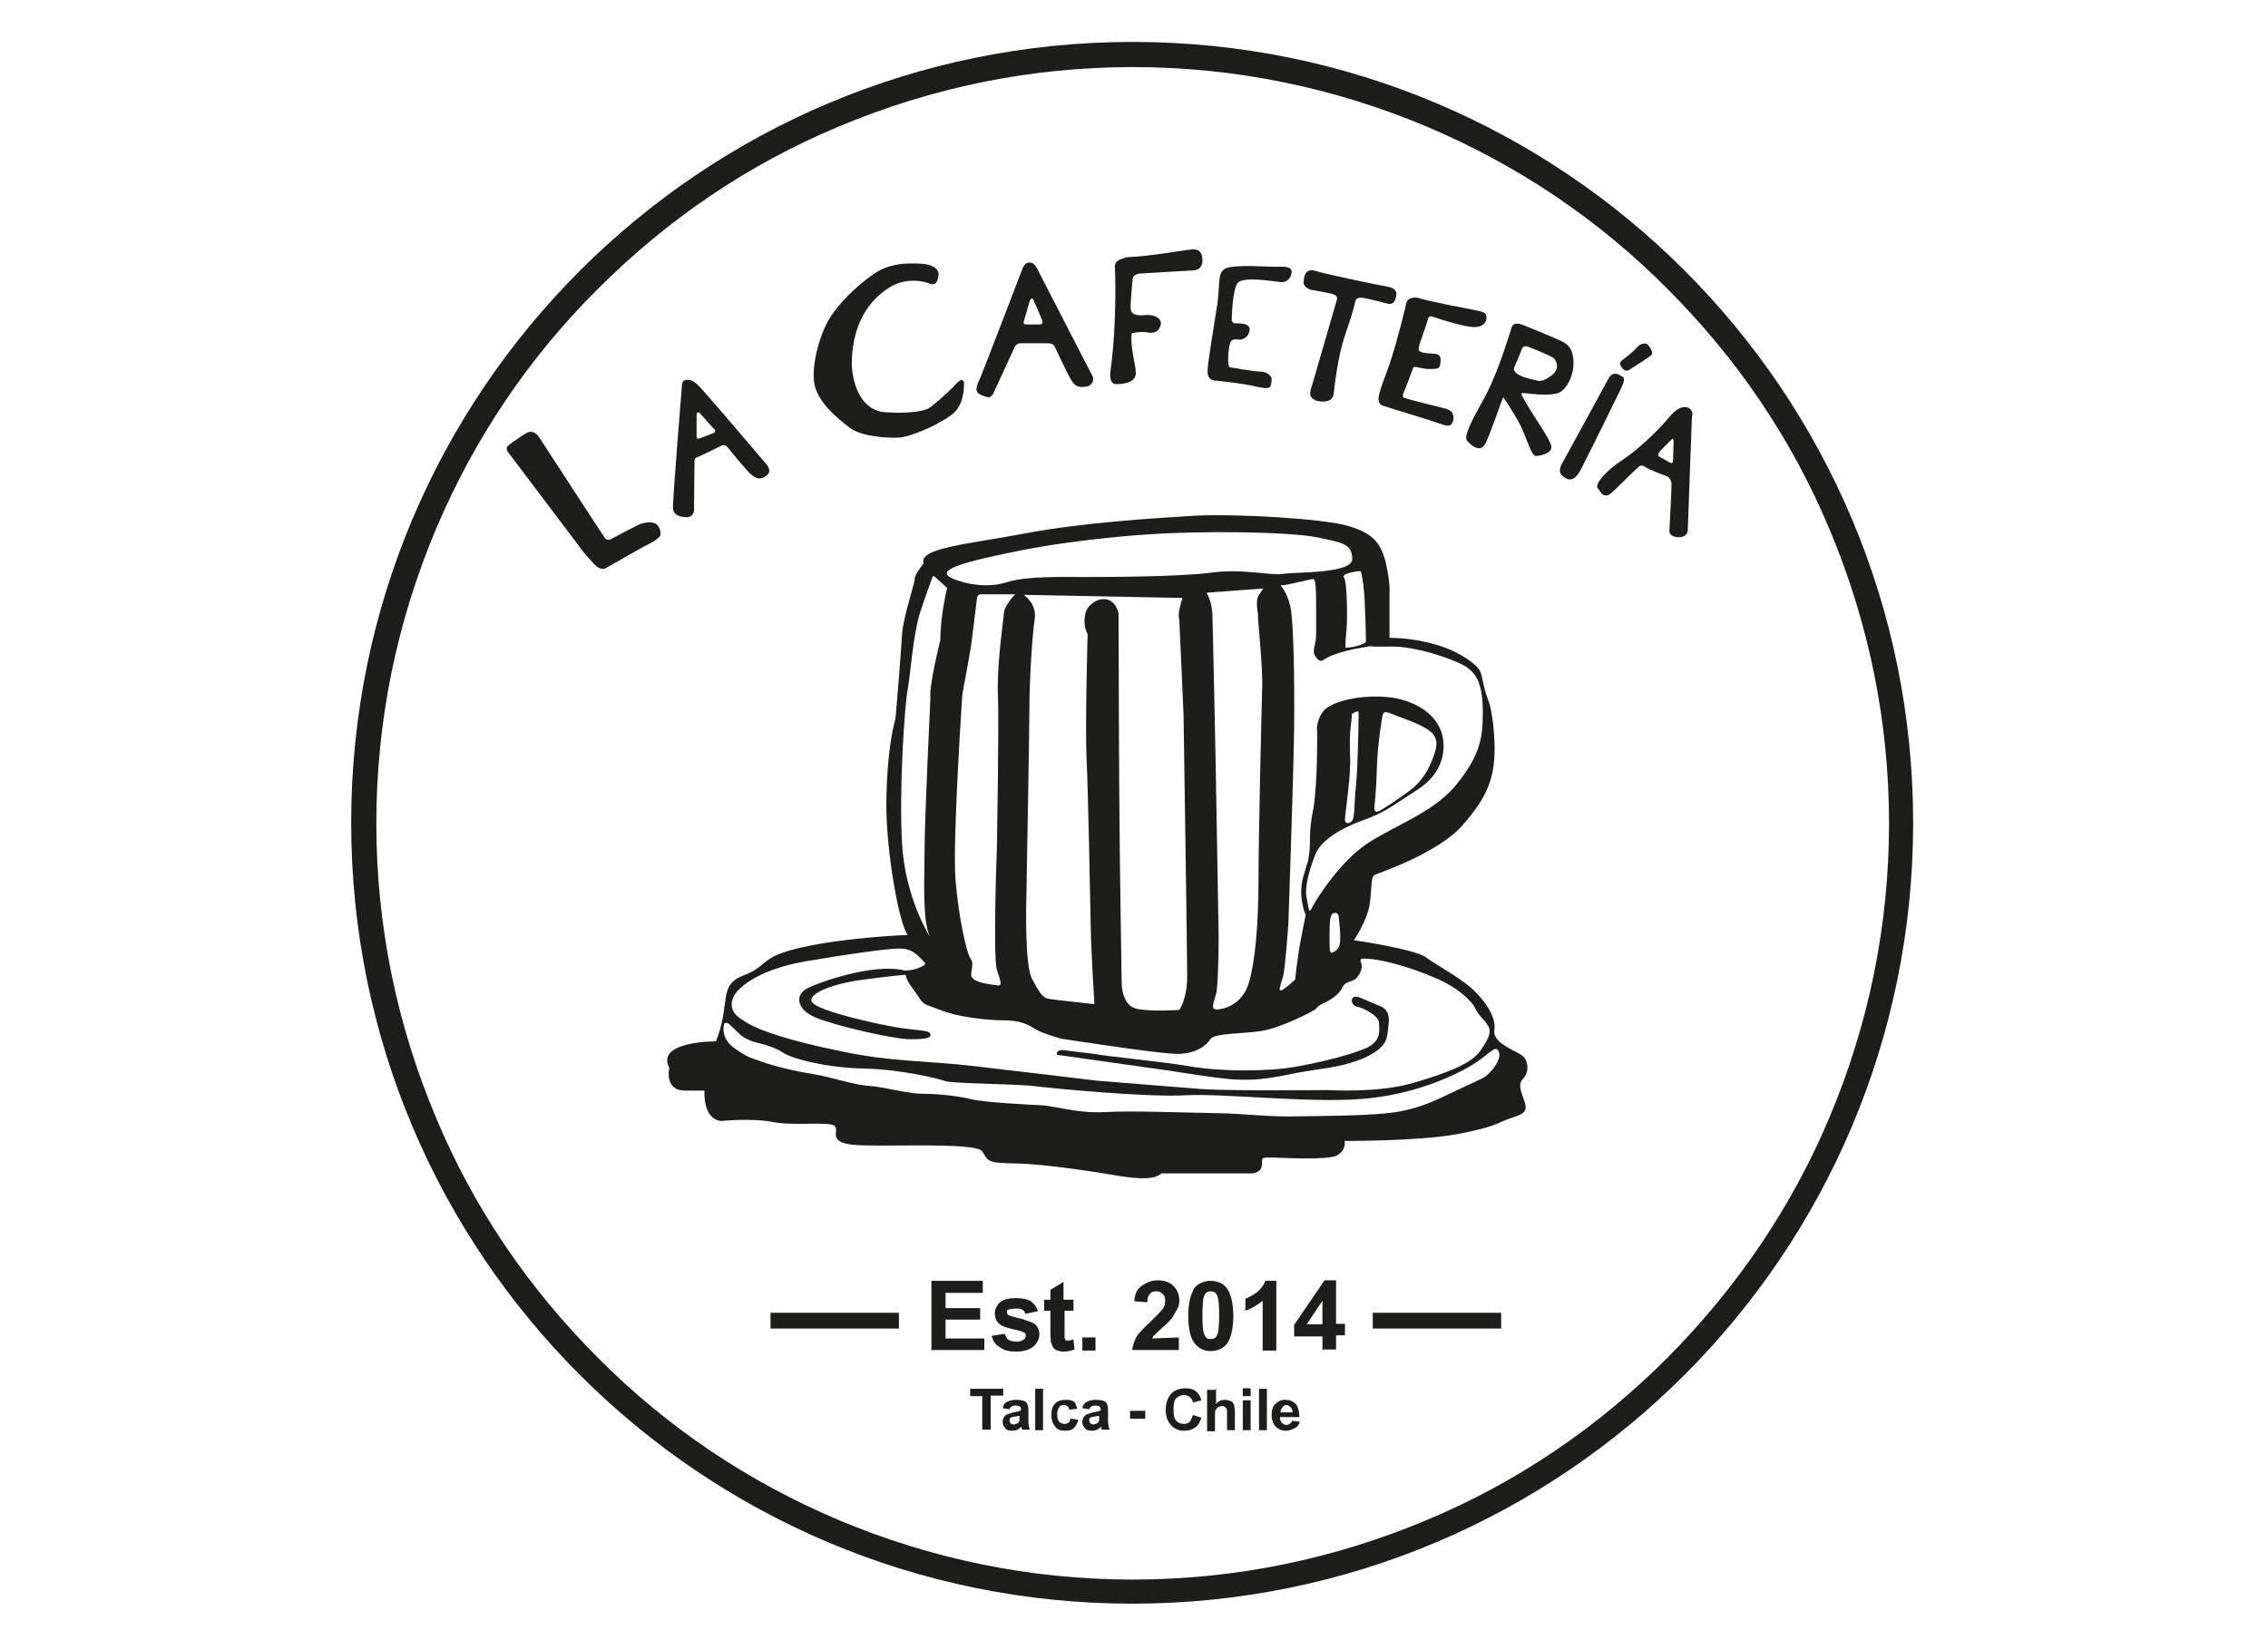 <?xml version="1.0" encoding="utf-8"?>
<!-- Generator: Adobe Illustrator 25.2.1, SVG Export Plug-In . SVG Version: 6.00 Build 0)  -->
<svg version="1.1" id="Layer_1" xmlns="http://www.w3.org/2000/svg" xmlns:xlink="http://www.w3.org/1999/xlink" x="0px" y="0px"
	 viewBox="0 0 432.7 311" style="enable-background:new 0 0 432.7 311;" xml:space="preserve">
<style type="text/css">
	.st0{fill:#1D1D1B;}
</style>
<g>
	<path class="st0" d="M216.1,8C133.7,8,67,74.7,67,157s66.7,149,149,149s149-66.7,149-149S298.4,8,216.1,8z M318.1,259.1
		c-13.3,13.3-28.6,23.7-45.8,30.9c-17.8,7.5-36.7,11.4-56.2,11.4s-38.4-3.9-56.2-11.4c-17.2-7.3-32.6-17.6-45.8-30.9
		c-13.3-13.3-23.7-28.6-30.9-45.8c-7.5-17.8-11.4-36.7-11.4-56.2s3.9-38.4,11.4-56.2c7.3-17.2,17.6-32.6,30.9-45.8
		c13.3-13.3,28.6-23.7,45.8-30.9c17.8-7.5,36.7-11.4,56.2-11.4s38.4,3.9,56.2,11.4c17.2,7.3,32.6,17.6,45.8,30.9
		c13.3,13.3,23.7,28.6,30.9,45.8c7.5,17.8,11.4,36.7,11.4,56.2s-3.9,38.4-11.4,56.2C341.8,230.4,331.3,245.8,318.1,259.1z"/>
	<path class="st0" d="M201.9,201.3l21.9,3.1c0,0,9.1,1.5,12.2,1.6c3,0.1,5.2,0,10.5-1.1c5.3-1.1,8.9-1,13.7-3
		c4.7-2.2,4.4-3.7,4.7-6.3c0.4-2.5-0.8-3.4-1.8-3.7c-1-0.4-3.5-1.5-3.5-1.5s-1.1-0.5-1.5,0c-0.5,0.5,0,1.6,0.8,1.7
		c0.7,0,4.1,1.6,4.2,3c0,1.5,0.6,3.6-2.7,5c-3.3,1.3-7.6,2.4-12.9,3.4s-14.4,1-20.3,0s-15.1-1.8-18.4-2.4l-5.8-0.7
		c0,0-1.1-0.2-1.3,0.4C201.4,201.3,201.9,201.3,201.9,201.3z"/>
	<path class="st0" d="M290.6,205.8c1.2-1.2,1-3.5-0.2-4.4s-5.7-2.4-5.3-4.8c0.4-2.3-1.5-5.4-4.2-7.9c-2.7-2.4-6.8-4.5-8.8-6
		c-2.1-1.6-13.8-3.3-13.8-3.3s2.8-4,3.1-7.5c0.4-3.5,0.1-4.6,1-5c0.8-0.4,12-4.1,16.7-9.5c4.4-5.1,6.4-8.8,6-16.2
		c0,0-0.2-5.2-1.2-7.7c-1-2.5-1-4.5-1.6-5.6c-0.6-1.1-5.9-6-17.2-6.2v-8.6c0,0,0.2-1.6-0.7-5.7c-1-4.1-2.8-5.8-7.4-7.1
		c-4.5-1.3-20.7-2.3-29-1.9c-8.2,0.5-21.1,1.3-32,3.3c-10.9,2.1-20.8,2.8-19.8,5.8c0,0-1.7,2.1-1.7,3s-2.2,7.3-2.4,10.5
		c-0.2,3.3-1.1,15-1.3,16.3c-0.4,1.3-1.6,6.5-1.7,15.7c-0.1,9.1,2.4,23.4,4.1,25.4c0,0-11.2,0.4-19.9,2.3c-8.7,1.9-6.4,3.5-11.4,5.4
		c-5,1.9-2.4,5.2-5.3,12.6c0,0-11.6-0.1-8.9,5.1c0,0-0.7,2.7,1.2,3.9c0.6,0.4,1.9,0.4,1.9,0.4h3.6c0,0-0.4,5.3,3.1,5.8
		c0,0,5.9-0.6,10,0.2c4.1,0.8,11-0.2,11.8,0.8s-1.3,2.9,3.1,3.5s23.8-0.6,25,1.3c1.2,1.9,0.8,2.2,6.4,2.3c5.6,0.1,15.8,1.7,19.8,2.4
		c3.9,0.6,6.6,0.7,8-0.5h16.9c0,0,1.9,0.1,2.2-1.3c0.2-1.3-0.2-1.6,0.7-1.7c1-0.2,12,0.7,13.8-0.5c1.8-1.2,1.3-2.7,1.3-2.7
		s13.8,0.1,21.6-1.3c7.7-1.5,7.6-2.2,10-3s3.4-1.1,2.8-3.1C290.2,208.2,289.5,207,290.6,205.8z M266.8,123.4c5.6,0.5,12,3,13.3,4.1
		c1.7,1.3,2.8,3.3,2.8,8.5c0,5.1-0.7,8.2-4.8,13.4c-4.1,5.3-10.9,7.6-16.7,11.2c-5.8,3.6-10.5,11.4-11.1,12.6s-0.5,0.6-1-1.8
		c-0.5-2.4,0.7-5.9,1.7-8.5c1.1-2.5,4.6-4.8,9.1-6.4c4.4-1.6,5.6-2.8,10-5.6c4.6-2.8,5.9-6.9,5.1-10.5c-0.8-3.6-4.4-6.5-9.7-7.3
		c-5.3-0.7-11.6,0.6-13.1,2.7s-1.1,3.9-1.1,3.9s0.1,9.5-0.7,14.4c-1,5-0.5,5.9-0.8,8.6c-0.4,2.7,0,0.5-1.1,4.4
		c-1.2,3.9,0.4,7.5,0.4,7.5s0,0-0.8,4s-1.2,8.3-1.2,8.3s-1.1,1.1-2.3,1.9c-1.2,0.8-0.4-1.1,0-2.5c0.4-1.5,1-10,1-10s1-28.6,1.1-37.5
		c0.1-8.8-0.1-20.2-0.7-23c-0.6-2.8-1.9-4.1-1.9-4.1c1.3,0,5.6-1.2,6.2-1.2s0.6,1.9,0.6,7s0,4.2-0.2,5.3s-0.6,1.8,0.4,2.9
		c1,1,1-0.1,3.3-0.8c2.7-1,5.2-1.3,6.8-1.6C262.3,123.5,265.4,123.3,266.8,123.4z M255.6,180.1c-0.2,1.2-1.2,1.6-1.5,1.7
		c-0.2,0.1-0.4-0.5-0.4-0.5s-0.1-2.5,0-4.8c0.1-2.3,0.6-2.3,1.1-2.3s0.6,0.7,0.6,0.7S255.9,178.9,255.6,180.1z M257.6,145.4
		c-0.1-3.9-0.1-5.2,0.1-6.8c0.2-1.5,0.2-2.1,0.2-2.1s0-0.4,0.2-0.4c0.2-0.1,1.1-0.6,1.1-0.2s0,0.8,0,0.8s-0.1,9.3-0.5,13.2
		c-0.4,3.9-0.2,6.2-0.8,6.8s-1.3,0.4-1.3-0.2C256.5,156,257.6,149.3,257.6,145.4z M262.2,154.2c0,0,0.4-3.7,0.5-7.9
		c0.1-4.2,1-9.4,1-9.4c0.2-1.2,0.4-1.2,1.8-0.7c1.3,0.6,5.4,1.8,7.3,3.3c1.9,1.5,1.2,3.4,0.7,4.8s-1.5,4.1-4.2,6.3
		c-2.8,2.1-5.6,3.9-6.3,4.2C262.2,155.2,262.2,154.2,262.2,154.2z M260.1,111.6c0.4,2.8,0.5,10.9,0.5,10.9c-1.2,1-3.9,1.1-3.9,1.1
		s-0.1-0.6,0.2-3.4c0.2-2.8,0.1-9.3-0.5-10c-0.6-0.7,2.3-1.2,2.8-1.2C259.7,108.9,259.7,108.8,260.1,111.6z M194.9,105
		c11.1-2.2,23.6-3,23.6-3c11.1-0.8,27.7-0.5,32.6,0.5s6.8,1.2,6.9,4.1s-10.6,2.5-13.2,2.9c-2.5,0.4-7.6-1.1-14-0.2
		c-6.4,0.8-20.4,0.8-24.2,0.8s-10.9-0.2-14.5,1c-3.6,1.1-7.6,0.5-10.6-0.8C178.4,108.7,183.9,107.2,194.9,105z M240,117.5
		c-0.1,0,1,10.5,0.8,13.9c-0.1,3.5-0.7,28.3-0.7,36.7c0,8.6-0.7,15.6-1.8,19.3c-1.1,3.9-4.1,5-5.8,5.2c-1.7,0.2-1-1-0.5-2.9
		c0.5-1.9,0.5-11.2,0.5-11.2l-0.6-34.4c0,0-0.5-24.4-0.6-27.1c-0.2-2.5-1.1-3.9-1.1-3.9c2.4-0.2,10.8-0.8,10.8-0.8s0,0-0.8,1.2
		C239.3,114.8,240.2,117.5,240,117.5z M213.6,158.3c-0.1-4.5-0.2-41.3-0.2-41.3c-1.2-4.6-5.8-2.4-6.3,0c-0.6,2.4,0.4,4,0.4,4
		s-0.5,17.8-0.2,23.8s0.7,27.2,0.8,32.3c0.1,5.1,0.7,14.5,0.7,14.5s-7.5-0.8-8.7-1s-1.8-1.2-3.3-4c-1.3-2.9-1-14.5-1-14.5
		s0.6-33,0.6-37.3c0-4.5,0.5-13.5,1-16.6c0.5-3-2.1-4.7-2.1-4.7l30.3,0.6c0,0-0.2,0.5-0.5,1.8c-0.4,1.3-0.1,2.5-0.1,2.5l0.8,17.9
		c0,0,0.7,45.4,0.7,49.9s-1.5,6.5-1.5,6.5s-5.1,0.4-8.1-0.2s-2.9-5.1-2.9-5.1S213.6,162.8,213.6,158.3z M190.4,133.1
		c0.2,5.2-0.2,28.3-0.2,28.3s-0.8,21.3,0,23.7s1.1,3.1-0.1,2.9c-1.2-0.2-5.1-0.5-4.8-2.2c0.2-1.7,0.4-2.2-0.2-3s-2.2-7.5-2.8-14.9
		s1.3-35.4,1.3-35.4s1.2-6.4,1.7-9.5l1.1-8.9c0-0.4,0.4-0.7,0.8-0.7h6.5c0,0-2.3,2.2-2.2,4C191.3,119.2,190.1,127.8,190.4,133.1z
		 M172.1,161c-0.6-10.4,0.5-26.8,1.1-29.6c0.5-2.8,1-10.2,2.3-14.4c1.1-3.4,2.1-6,2.4-6.9c0-0.1,0.2-0.2,0.4-0.1l2.4,2.2
		c0,0-1.3,5.2-1.3,10c0,0-2.2,8.6-1.9,11.1c0,0-1.1,23.1-1.1,28.5s-0.5,13.7,1,16.9C177.3,178.6,172.7,171.3,172.1,161z
		 M140.7,189.1c1-1.1,4.4-4.2,13.2-5.7c8.8-1.5,14.9-2.3,17.3-2.4c2.4-0.1,3.4,0.8,4.5,1.9c1.1,1.1,1.1,1.1-0.2,1.7
		c-1.3,0.6-2.9,0.6-2.9,0.6c-5.8-1.5-16.3,2.2-18.6,3.4s-2.2,4,1.7,5.6c3.9,1.6,14.9,4.1,17.9,4.1s4.1-0.2,3.9-1s-2.5-0.6-6.6-1.3
		s-14.3-3-15.8-4.6c-1.6-1.5,3.3-3.6,9.1-4.4s8.6-1,8.6-1s0,0.4,0.4,1.2s0.7,1,1.9,2.8c1.2,1.9,1.2,1.5,4.5,2.8s8.9,1.9,12,1.9
		c2.9,0,4.4,0.7,5.8,1.6s5.1,1.9,5.1,1.9s18.6,2.9,22.1,2.9c3.5,0,5.6-1.6,6.3-2.8c0.7-1.2,6.3-1,9.9-1.6s9.2-3.5,10-4
		c0.8-0.6,0.4-0.7,1.8-1.3c1.3-0.6,2.9-1.7,3.4-2.8c0.5-1.1,1.1-1.1,2.1-1.5c1-0.4,1.8-1.9,1.7-2.9c-0.1-1-1.1-1.5,1.8-1.2
		s7.5,1.6,12,3.5c4.6,1.9,7.4,4.7,7.9,6c0.6,1.3,1.5,1.8,2.3,3.1c1,1.3,0,3-1.6,5.2c-1.7,2.2-6.2,4-12.8,5.9c-6.6,1.9-16,1.3-16,1.3
		s-18,0.2-24.3-0.2c-6.2-0.5-19.9-1.6-19.9-1.6s-14.9-1.8-23.6-2.8s-15.8-0.8-25.1-2.8c-9.4-1.9-16.1-4-18.7-5.9
		C138.4,192.8,139.7,190.2,140.7,189.1z M284.9,203.9c-1.6,1.8-1.3,1.5-5.6,3.5s-7.1,3.6-11.4,4.5c-4.1,1-13.4,1-19.7,1.1
		c-6.2,0.2-10-0.5-16.3-0.6s-16.1-0.5-21.1-0.2s-9.8-1.2-12-1.3c-2.2-0.1-10.8-0.5-13.7-1.2c-2.8-0.7-6.9-1-9.3-1s-7.3-1.3-9.9-1.5
		c-2.8-0.1-7.7-1.8-11-2.3c-3.3-0.5-7.7-1.6-9.8-2.4c-2.1-0.8-2.1-0.5-5-2.5c-2.9-2.1-1.9-4.7-1.9-4.7c0.7-0.5,1.3,0.6,2.7,1.8
		c1.2,1.3,3.3,1.8,3.3,1.8s3.3,0.7,5.1,1.9c1.8,1.3,8.8,3,15.8,3.1c7,0.2,13.9,1.9,15.3,2.4c1.5,0.5,14.1,0.5,17.4,1
		c3.3,0.4,21,2.1,28.3,1.7c7.3-0.4,23.7,1.5,33.6,0.7c9.8-0.7,17.6-4.4,20.7-6.2c3.1-1.8,4.5-3.7,5.2-3.3
		C286.3,200.9,286.3,202,284.9,203.9z"/>
	<g>
		<g>
			<path class="st0" d="M177.7,257.7v-13.3h9.8v2.3h-7.1v2.9h6.6v2.2h-6.6v3.6h7.4v2.2h-10V257.7z"/>
			<path class="st0" d="M189.2,254.9l2.5-0.4c0.1,0.5,0.4,0.8,0.6,1.1c0.4,0.2,0.8,0.4,1.5,0.4s1.2-0.1,1.5-0.4
				c0.2-0.1,0.4-0.4,0.4-0.7c0-0.2-0.1-0.4-0.1-0.5c-0.1-0.1-0.4-0.2-0.8-0.4c-2.1-0.5-3.4-0.8-3.9-1.2c-0.7-0.5-1.1-1.2-1.1-2.2
				c0-0.8,0.4-1.6,1-2.1c0.6-0.6,1.7-0.8,3-0.8s2.3,0.2,2.9,0.6c0.6,0.5,1.1,1.1,1.3,1.9l-2.4,0.5c-0.1-0.4-0.2-0.6-0.6-0.8
				c-0.2-0.2-0.7-0.2-1.2-0.2c-0.7,0-1.1,0.1-1.5,0.2c-0.2,0.1-0.2,0.4-0.2,0.5c0,0.1,0.1,0.4,0.2,0.5c0.2,0.1,1,0.4,2.4,0.7
				c1.3,0.4,2.3,0.7,2.8,1.1c0.5,0.5,0.8,1.1,0.8,1.9c0,0.8-0.4,1.7-1.1,2.3c-0.7,0.6-1.8,1-3.3,1c-1.3,0-2.3-0.2-3.1-0.8
				C189.9,256.6,189.4,255.8,189.2,254.9z"/>
			<path class="st0" d="M204.8,248v2.1h-1.7v3.9c0,0.7,0,1.2,0,1.3s0.1,0.2,0.2,0.4c0.1,0.1,0.2,0.1,0.5,0.1c0.2,0,0.6-0.1,1-0.2
				l0.2,1.9c-0.6,0.2-1.2,0.4-2.1,0.4c-0.5,0-0.8-0.1-1.2-0.2c-0.4-0.1-0.6-0.4-0.8-0.6c-0.1-0.2-0.2-0.6-0.4-1
				c0-0.2-0.1-0.8-0.1-1.8v-4.2h-1.2v-2.1h1.2v-1.9l2.5-1.5v3.4h1.8V248z"/>
			<path class="st0" d="M206.5,257.7v-2.5h2.5v2.5H206.5z"/>
		</g>
		<g>
			<path class="st0" d="M224.9,255.2v2.4H216c0.1-0.8,0.4-1.7,0.8-2.5c0.5-0.8,1.5-1.8,2.9-3.1c1.1-1.1,1.8-1.8,2.1-2.2
				c0.4-0.5,0.5-1.1,0.5-1.6c0-0.6-0.1-1-0.5-1.3c-0.4-0.4-0.7-0.5-1.2-0.5s-1,0.1-1.2,0.5c-0.4,0.4-0.5,0.8-0.5,1.6l-2.5-0.2
				c0.1-1.5,0.6-2.4,1.5-3s1.8-1,3-1c1.3,0,2.3,0.4,3,1.1c0.7,0.7,1.1,1.6,1.1,2.7c0,0.6-0.1,1.2-0.4,1.7s-0.6,1.1-1,1.7
				c-0.4,0.4-0.8,1-1.7,1.7c-0.8,0.7-1.3,1.2-1.6,1.5s-0.4,0.5-0.5,0.7L224.9,255.2L224.9,255.2z"/>
			<path class="st0" d="M231,244.4c1.3,0,2.3,0.5,3,1.3c0.8,1.1,1.3,2.9,1.3,5.4s-0.5,4.4-1.3,5.4c-0.7,0.8-1.7,1.3-3,1.3
				s-2.3-0.5-3.1-1.5c-0.8-1-1.2-2.8-1.2-5.3c0-2.5,0.5-4.2,1.3-5.4C228.7,244.9,229.7,244.4,231,244.4z M231,246.4
				c-0.4,0-0.6,0.1-0.8,0.2c-0.2,0.2-0.5,0.6-0.6,1.1c-0.1,0.6-0.2,1.8-0.2,3.3c0,1.6,0.1,2.7,0.2,3.1c0.1,0.6,0.4,1,0.6,1.2
				s0.5,0.2,0.8,0.2s0.6-0.1,0.8-0.2c0.2-0.2,0.5-0.6,0.6-1.1c0.1-0.6,0.2-1.7,0.2-3.3s-0.1-2.7-0.2-3.1c-0.1-0.6-0.4-1-0.6-1.2
				C231.6,246.5,231.2,246.4,231,246.4z"/>
			<path class="st0" d="M243.4,257.7h-2.5v-9.5c-1,0.8-2.1,1.5-3.3,1.9v-2.3c0.6-0.2,1.3-0.6,2.2-1.2c0.7-0.6,1.3-1.3,1.6-2.2h2.1
				V257.7z"/>
			<path class="st0" d="M252.3,257.7V255h-5.4v-2.2l5.8-8.5h2.2v8.3h1.7v2.2h-1.7v2.7h-2.5V257.7z M252.3,252.7v-4.5l-3,4.5H252.3z"
				/>
		</g>
		<g>
			<path class="st0" d="M187.4,272.9v-6.5h-2.3V265h6.3v1.3h-2.4v6.5H187.4z"/>
			<path class="st0" d="M192.6,268.9l-1.3-0.2c0.1-0.6,0.4-1,0.8-1.2c0.4-0.2,1-0.4,1.7-0.4c0.7,0,1.2,0.1,1.5,0.2
				c0.4,0.1,0.6,0.4,0.7,0.6c0.1,0.2,0.2,0.7,0.2,1.3v1.8c0,0.5,0,0.8,0.1,1.1c0,0.2,0.1,0.5,0.2,0.7h-1.5c0-0.1-0.1-0.2-0.1-0.5
				c0-0.1,0-0.1,0-0.1c-0.2,0.2-0.5,0.5-0.8,0.6c-0.2,0.1-0.6,0.2-1,0.2c-0.6,0-1.1-0.1-1.3-0.5c-0.4-0.4-0.5-0.7-0.5-1.2
				c0-0.4,0.1-0.6,0.2-0.8c0.1-0.2,0.4-0.5,0.6-0.6s0.7-0.2,1.2-0.4c0.7-0.1,1.2-0.2,1.5-0.4V269c0-0.2-0.1-0.5-0.2-0.6
				c-0.1-0.1-0.4-0.2-0.8-0.2c-0.2,0-0.5,0-0.6,0.1C192.8,268.4,192.7,268.7,192.6,268.9z M194.6,270.1c-0.2,0.1-0.5,0.1-1,0.2
				c-0.4,0.1-0.7,0.1-0.8,0.2c-0.2,0.1-0.2,0.4-0.2,0.5c0,0.2,0.1,0.4,0.2,0.6c0.1,0.1,0.4,0.2,0.6,0.2s0.5-0.1,0.7-0.2
				c0.2-0.1,0.2-0.2,0.4-0.5c0-0.1,0-0.4,0-0.7v-0.4H194.6z"/>
			<path class="st0" d="M197.5,272.9V265h1.5v7.9H197.5z"/>
			<path class="st0" d="M205.5,268.8L204,269c0-0.2-0.1-0.5-0.4-0.7c-0.1-0.1-0.4-0.2-0.7-0.2s-0.7,0.1-0.8,0.4
				c-0.2,0.2-0.4,0.7-0.4,1.3c0,0.7,0.1,1.2,0.4,1.5c0.2,0.2,0.5,0.4,1,0.4c0.2,0,0.5-0.1,0.7-0.2c0.2-0.1,0.4-0.5,0.4-0.8l1.5,0.2
				c-0.1,0.7-0.5,1.2-0.8,1.6c-0.5,0.4-1,0.5-1.7,0.5c-0.8,0-1.5-0.2-1.9-0.8c-0.5-0.6-0.7-1.2-0.7-2.2c0-1,0.2-1.7,0.7-2.2
				c0.5-0.5,1.2-0.7,2.1-0.7c0.7,0,1.2,0.1,1.7,0.5C205.1,267.8,205.4,268.2,205.5,268.8z"/>
			<path class="st0" d="M207.8,268.9l-1.3-0.2c0.1-0.6,0.4-1,0.8-1.2c0.4-0.2,1-0.4,1.7-0.4c0.7,0,1.2,0.1,1.5,0.2
				c0.4,0.1,0.6,0.4,0.7,0.6c0.1,0.2,0.2,0.7,0.2,1.3v1.8c0,0.5,0,0.8,0.1,1.1c0,0.2,0.1,0.5,0.2,0.7h-1.5c0-0.1-0.1-0.2-0.1-0.5
				c0-0.1,0-0.1,0-0.1c-0.2,0.2-0.5,0.5-0.8,0.6c-0.2,0.1-0.6,0.2-1,0.2c-0.6,0-1.1-0.1-1.3-0.5c-0.4-0.4-0.5-0.7-0.5-1.2
				c0-0.4,0.1-0.6,0.2-0.8c0.1-0.2,0.4-0.5,0.6-0.6s0.7-0.2,1.2-0.4c0.7-0.1,1.2-0.2,1.5-0.4V269c0-0.2-0.1-0.5-0.2-0.6
				c-0.1-0.1-0.4-0.2-0.8-0.2c-0.2,0-0.5,0-0.6,0.1C208,268.4,207.9,268.7,207.8,268.9z M209.8,270.1c-0.2,0.1-0.5,0.1-1,0.2
				c-0.4,0.1-0.7,0.1-0.8,0.2c-0.2,0.1-0.2,0.4-0.2,0.5c0,0.2,0.1,0.4,0.2,0.6c0.1,0.1,0.4,0.2,0.6,0.2s0.5-0.1,0.7-0.2
				c0.2-0.1,0.2-0.2,0.4-0.5c0-0.1,0-0.4,0-0.7v-0.4H209.8z"/>
			<path class="st0" d="M215.6,270.7v-1.5h2.9v1.5H215.6z"/>
			<path class="st0" d="M227.6,270l1.6,0.5c-0.2,0.8-0.6,1.5-1.2,1.9c-0.6,0.4-1.2,0.6-2.1,0.6c-1.1,0-1.9-0.4-2.5-1.1
				c-0.7-0.7-1-1.7-1-2.9c0-1.3,0.4-2.3,1-3s1.6-1.1,2.7-1.1c1,0,1.7,0.2,2.3,0.8c0.4,0.4,0.6,0.8,0.8,1.5l-1.6,0.4
				c-0.1-0.4-0.2-0.7-0.6-1c-0.2-0.2-0.6-0.4-1.1-0.4c-0.6,0-1.1,0.2-1.5,0.6c-0.4,0.4-0.5,1.1-0.5,2.1c0,1,0.1,1.7,0.5,2.2
				c0.4,0.4,0.8,0.6,1.5,0.6c0.4,0,0.7-0.1,1.1-0.4C227.2,271,227.4,270.5,227.6,270z"/>
			<path class="st0" d="M232,265v2.9c0.5-0.6,1.1-0.8,1.7-0.8c0.4,0,0.6,0.1,1,0.2c0.2,0.1,0.5,0.2,0.6,0.5c0.1,0.2,0.2,0.4,0.2,0.6
				c0,0.2,0.1,0.6,0.1,1.1v3.4h-1.5v-3c0-0.6,0-1-0.1-1.1c0-0.1-0.1-0.2-0.4-0.4c-0.1-0.1-0.4-0.1-0.5-0.1c-0.2,0-0.5,0.1-0.7,0.2
				c-0.2,0.1-0.4,0.4-0.5,0.6c-0.1,0.2-0.1,0.6-0.1,1.1v2.9h-1.5v-7.9h1.6V265z"/>
			<path class="st0" d="M237.1,266.4v-1.5h1.5v1.5H237.1z M237.1,272.9v-5.7h1.5v5.7H237.1z"/>
			<path class="st0" d="M240.2,272.9V265h1.5v7.9H240.2z"/>
			<path class="st0" d="M246.5,271.1l1.5,0.2c-0.2,0.6-0.5,1-1,1.2c-0.4,0.2-1,0.5-1.6,0.5c-1,0-1.7-0.4-2.2-1
				c-0.4-0.5-0.6-1.2-0.6-1.9c0-1,0.2-1.7,0.7-2.2c0.5-0.5,1.1-0.8,1.8-0.8c0.8,0,1.6,0.2,2.1,0.8c0.5,0.6,0.7,1.5,0.7,2.5h-3.7
				c0,0.5,0.1,0.8,0.4,1.1c0.2,0.2,0.5,0.4,0.8,0.4c0.2,0,0.5-0.1,0.6-0.2C246.3,271.6,246.5,271.3,246.5,271.1z M246.6,269.5
				c0-0.5-0.1-0.7-0.4-1c-0.2-0.2-0.5-0.4-0.7-0.4c-0.4,0-0.6,0.1-0.8,0.4c-0.2,0.2-0.4,0.6-0.4,1H246.6z"/>
		</g>
		<rect x="147" y="250.5" class="st0" width="24.5" height="3"/>
		<rect x="261.9" y="250.5" class="st0" width="24.5" height="3"/>
	</g>
	<g>
		<path class="st0" d="M97.1,86.5l14.5,19.2c0,0,1.7,1.9,1.9,2.1c0.2,0.2,1.2,1.1,2.1,0.6s7.1-4.1,8.2-4.6s2.1-1.3,2.2-1.7
			s-0.1-1.6-0.8-2.1s-2.2-0.4-3.3,0.1s-5.4,2.8-5.4,2.8s-0.7,0.4-1.2-0.4c-0.5-0.7-12.4-19-12.4-19s-0.8-1.5-2.2-1
			C99.3,83.2,97,85,97,85S96.2,85.5,97.1,86.5z"/>
		<path class="st0" d="M146.4,88.8c0,0-10.2-12-12.1-14.1c-1.9-2.2-2.5-2.3-3.4-2.2s-0.8,1.1-0.8,1.1s-1.8,22-1.7,23.3
			c0,1.3,1.1,1.7,2.5,1.8c1.5,0,1.5-1.3,1.5-1.3l0.1-9.5c0,0,0-0.5,0.4-0.6c1.2-0.5,4.4-2.1,4.8-2.3c0.5-0.2,1,0.2,1,0.2
			s4.1,5.1,4.7,5.4c0.6,0.5,1.5,1.2,2.7,0.2C147.4,90.1,146.4,88.8,146.4,88.8z M136.2,82.6c0,0-2.5,1-2.9,1.1
			c-0.4,0.1-0.4-0.4-0.4-0.4v-4c0-1.1,0.7-0.4,0.7-0.4s2.4,2.8,2.8,3.1C136.6,82.4,136.2,82.6,136.2,82.6z"/>
		<path class="st0" d="M183.9,72.9c0,0,0.4,4.6-2.7,6.5c-3,2.1-8,4.1-9.8,4.1c-1.9,0.1-6.9-0.1-9.3-1.9s-6.4-5.1-6.8-8.8
			s1.2-9.2,3-12.1s5.2-6.2,8.1-8.2c2.8-2.2,6.5-2.2,6.5-2.2s3.5-0.2,4.8,0.4s1.5,1.3,1.3,2.2s-0.5,1.7-1.7,1.2s-4.6-1.2-7.7,0.8
			c-2.3,1.5-7,5.2-7.1,14.5c0,0,0,8,5.7,9.2c0,0,5.9,0.6,8.8-0.6c1-0.5,4-3.3,4.8-4.1C182.9,72.7,183.5,72,183.9,72.9z"/>
		<path class="st0" d="M208.4,71.7l-10.2-19.8c-0.8-1.8-1.3-1.8-1.9-1.8c-0.8,0-1.2,1.1-1.2,1.1s-7.4,19.3-8,20.7
			c-0.6,1.3-1,2.3-0.7,2.8c0.1,0.5,1.5,1,2.1,1.1c0.6,0.1,1-0.7,1-0.7l4.1-8.9c0.4-0.7,1-0.7,1-0.7s4.2,0,5.3,0s1.3,0.6,1.3,0.6
			s2.5,5.4,3.3,6.6c0.7,1.2,1.6,1.3,3.1,1C209.1,72.9,208.4,71.7,208.4,71.7z M198.4,61.9h-2.7c-0.5,0-0.4-0.5-0.4-0.5l1.2-4.1
			c0.5-0.8,0.7,0,0.7,0s1.6,3.6,1.7,4.1C199,61.9,198.4,61.9,198.4,61.9z"/>
		<path class="st0" d="M212.7,50.9c0,0,0.5,9.8-0.8,19.6c0,0-0.6,2.8,1.1,2.8c1.6,0,3.7-0.4,3.7-2.1s-1.1-4.7-0.8-7.6
			c0,0,1.7-0.4,2.8-0.2c1.1,0.2,2.2,0.2,2.7-1.2c0.5-1.5-1.3-2.1-2.3-2.1c-1.1,0-3.3,0.5-3.4-1.3c0-1.9,0.4-5.6,0.4-5.6s0-0.8,1.3-1
			c1.3-0.1,10.3-0.6,10.3-0.6s1.6,0,1.7-1.7c0.1-1.7-0.7-2.5-2.1-2.3c-1.3,0.1-7.6,1.3-12.6,1.5C214.8,49.3,212.6,49.4,212.7,50.9z"
			/>
		<path class="st0" d="M234.7,70.1c0,0,4.7,0.8,5.7,0.8s2.4,0.6,2.2,1.8s0,1.7-2.8,1.1c-2.8-0.7-8.1-1.2-8.1-1.2s-1.5,0-1.3-2.1
			c0.1-1.9,1.3-8.8,1.9-12.8c0.5-4-0.1-5.9,1.8-6.6c2.1-0.6,7.6-0.2,8.9-0.2c1.3,0,3.1-0.2,3.4,0.7c0.2,1-0.7,2.5-2.3,2.2
			c-1.6-0.2-6.8-1-7.9,0.1c-1.1,1.1-1.2,7.1-1.2,7.1s0,0.7,0.7,0.7s2.9-0.1,2.7,1.3c-0.2,1.5-1.5,1.9-2.1,1.8
			c-0.7-0.1-1.3-0.1-1.6,0.6S234,70,234.7,70.1z"/>
		<path class="st0" d="M255,57.4c0,0-4.2,14.5-4.7,16.2c-0.6,1.7-0.4,2.3,0.7,2.8c1.1,0.4,3.1,0.4,3.4-1c0.2-1.2,0.7-7.1,2.3-11.7
			c1.6-4.6,1.9-6.3,1.9-6.3s0.1-0.7,1.3-0.6c1.2,0.2,4.7,1.1,4.7,1.1s1.2,0.5,1.6-0.8c0.5-1.3,0.2-2.1-1.5-2.4s-11.4-2.3-13.7-3
			c-2.3-0.7-2.2,1.6-2.3,2.1c-0.1,0.5,0.5,1.5,2.1,1.6c0,0,2.7,0.5,3.4,0.7S255.3,56.7,255,57.4z"/>
		<path class="st0" d="M268.2,58.3c0,0-1.5,6.4-3.1,11.2c-1.7,4.8-3,7.3-1.3,7.9c1.8,0.6,9.5,2.9,10.8,3.4s2.1,0.6,2.4,0
			c0.4-0.6,0.7-2.3-1.1-2.8c-1.9-0.5-6.6-1.6-8-2.1c0,0-0.5-0.1-0.1-1c0.4-0.8,1.8-4.7,1.8-4.7s0-0.2,0.5-0.2
			c0.5,0.1,1.8,0.5,3.1,0.4c1.3,0,1.5-0.2,1.6-1.1c0.1-0.8,0.2-1.7-1.1-1.8s-2.8-0.1-3-0.7c-0.2-0.6,0.7-2.7,1.2-4.2
			c0.5-1.6,0.6-1.9,0.6-1.9s0.1-0.6,1.1-0.2c1,0.4,6.5,2.1,7.9,1.9c1.2,0,2.1-0.8,2.1-1.7s-0.1-1.1-2.1-1.5s-8.9-1.7-11.1-2.4
			C270.1,56.8,268.4,56.5,268.2,58.3z"/>
		<path class="st0" d="M300.2,69c-0.1-1.8-0.5-2.9-1.9-3.7c-1.5-0.8-8-3.4-8-3.4s-1.6-0.6-1.9,0.6c-0.4,1.2-2.7,8.9-5.2,13.4
			c-2.5,4.5-4,7.4-3.3,8.2c0.7,0.8,2.5,2.5,3.5,0.5c1-1.9,2.8-7.5,3.4-8.8c0,0,1.9,2.7,3.3,5.4c1.3,2.8,2.1,5.8,2.9,5.8
			c0.8,0,3.5-0.5,2.9-2.1c-0.5-1.6-3.5-5.8-4.5-7.6c-1-1.8-1.5-2.3-0.8-2.3s5.4,0.8,7.1-0.2C299.5,73.6,300.3,70.8,300.2,69z
			 M295.8,71.8c-1.8,1.3-2.5,0.8-2.5,0.8s-5.1-0.8-4.4-2.5c0.7-1.6,1.5-3.6,1.5-3.6c0.2-0.6,1-0.4,1-0.4s4.4,1.7,5.1,2.3
			C297.1,69.1,297.6,70.6,295.8,71.8z"/>
		<path class="st0" d="M307,72c0,0-7.5,13.8-8.9,16.3c0,0-1.1,1.6,0,2.5c1.3,1.1,2.3,1,3.5-1.2c0,0,4.6-9.1,6.3-12.7
			c1.8-3.6,2.3-4.5,1.7-5C309,71.6,308,70.7,307,72z"/>
		<path class="st0" d="M309.8,68.5c0,0-1.1,0.6-0.6,1.3c0.5,0.8,1,1.3,1.9,0.6c1-0.7,4-2.4,4.1-2.9s-0.6-1.7-1.1-1.9
			c-0.6-0.2-1.3,0.1-1.9,0.8C311.5,67.2,309.8,68.5,309.8,68.5z"/>
		<path class="st0" d="M322.1,77.8c-1-0.4-2.2,0-3.9,2.1c-1.7,2.1-5.8,6-8.7,7.9c-2.9,1.8-5.3,4.6-4.7,5.3c0.6,0.8,0.7,1,0.7,1
			s0.7,1,1.9,0c0.8-0.7,4.5-4.4,5.2-5c0,0,0.5-0.6,1.3,0s4.2,1.8,4.2,1.8s0.8,0.4,0.8,1.6s-0.4,8.7-0.4,8.7s-0.2,1.2,1.6,1.3
			c1.9,0.1,1.9-1.3,1.9-1.3l0.8-21.8C322.9,79.5,323.1,78.2,322.1,77.8z M319.3,84.3l-0.1,3.4c0,1-0.6,0.6-0.7,0.5
			c-0.1,0-1.2-0.7-1.8-1c-0.7-0.2-0.1-1,0.1-1.2c0.2-0.2,1.5-1.6,2.1-2.1C319.3,83.3,319.3,84.3,319.3,84.3z"/>
	</g>
</g>
</svg>
